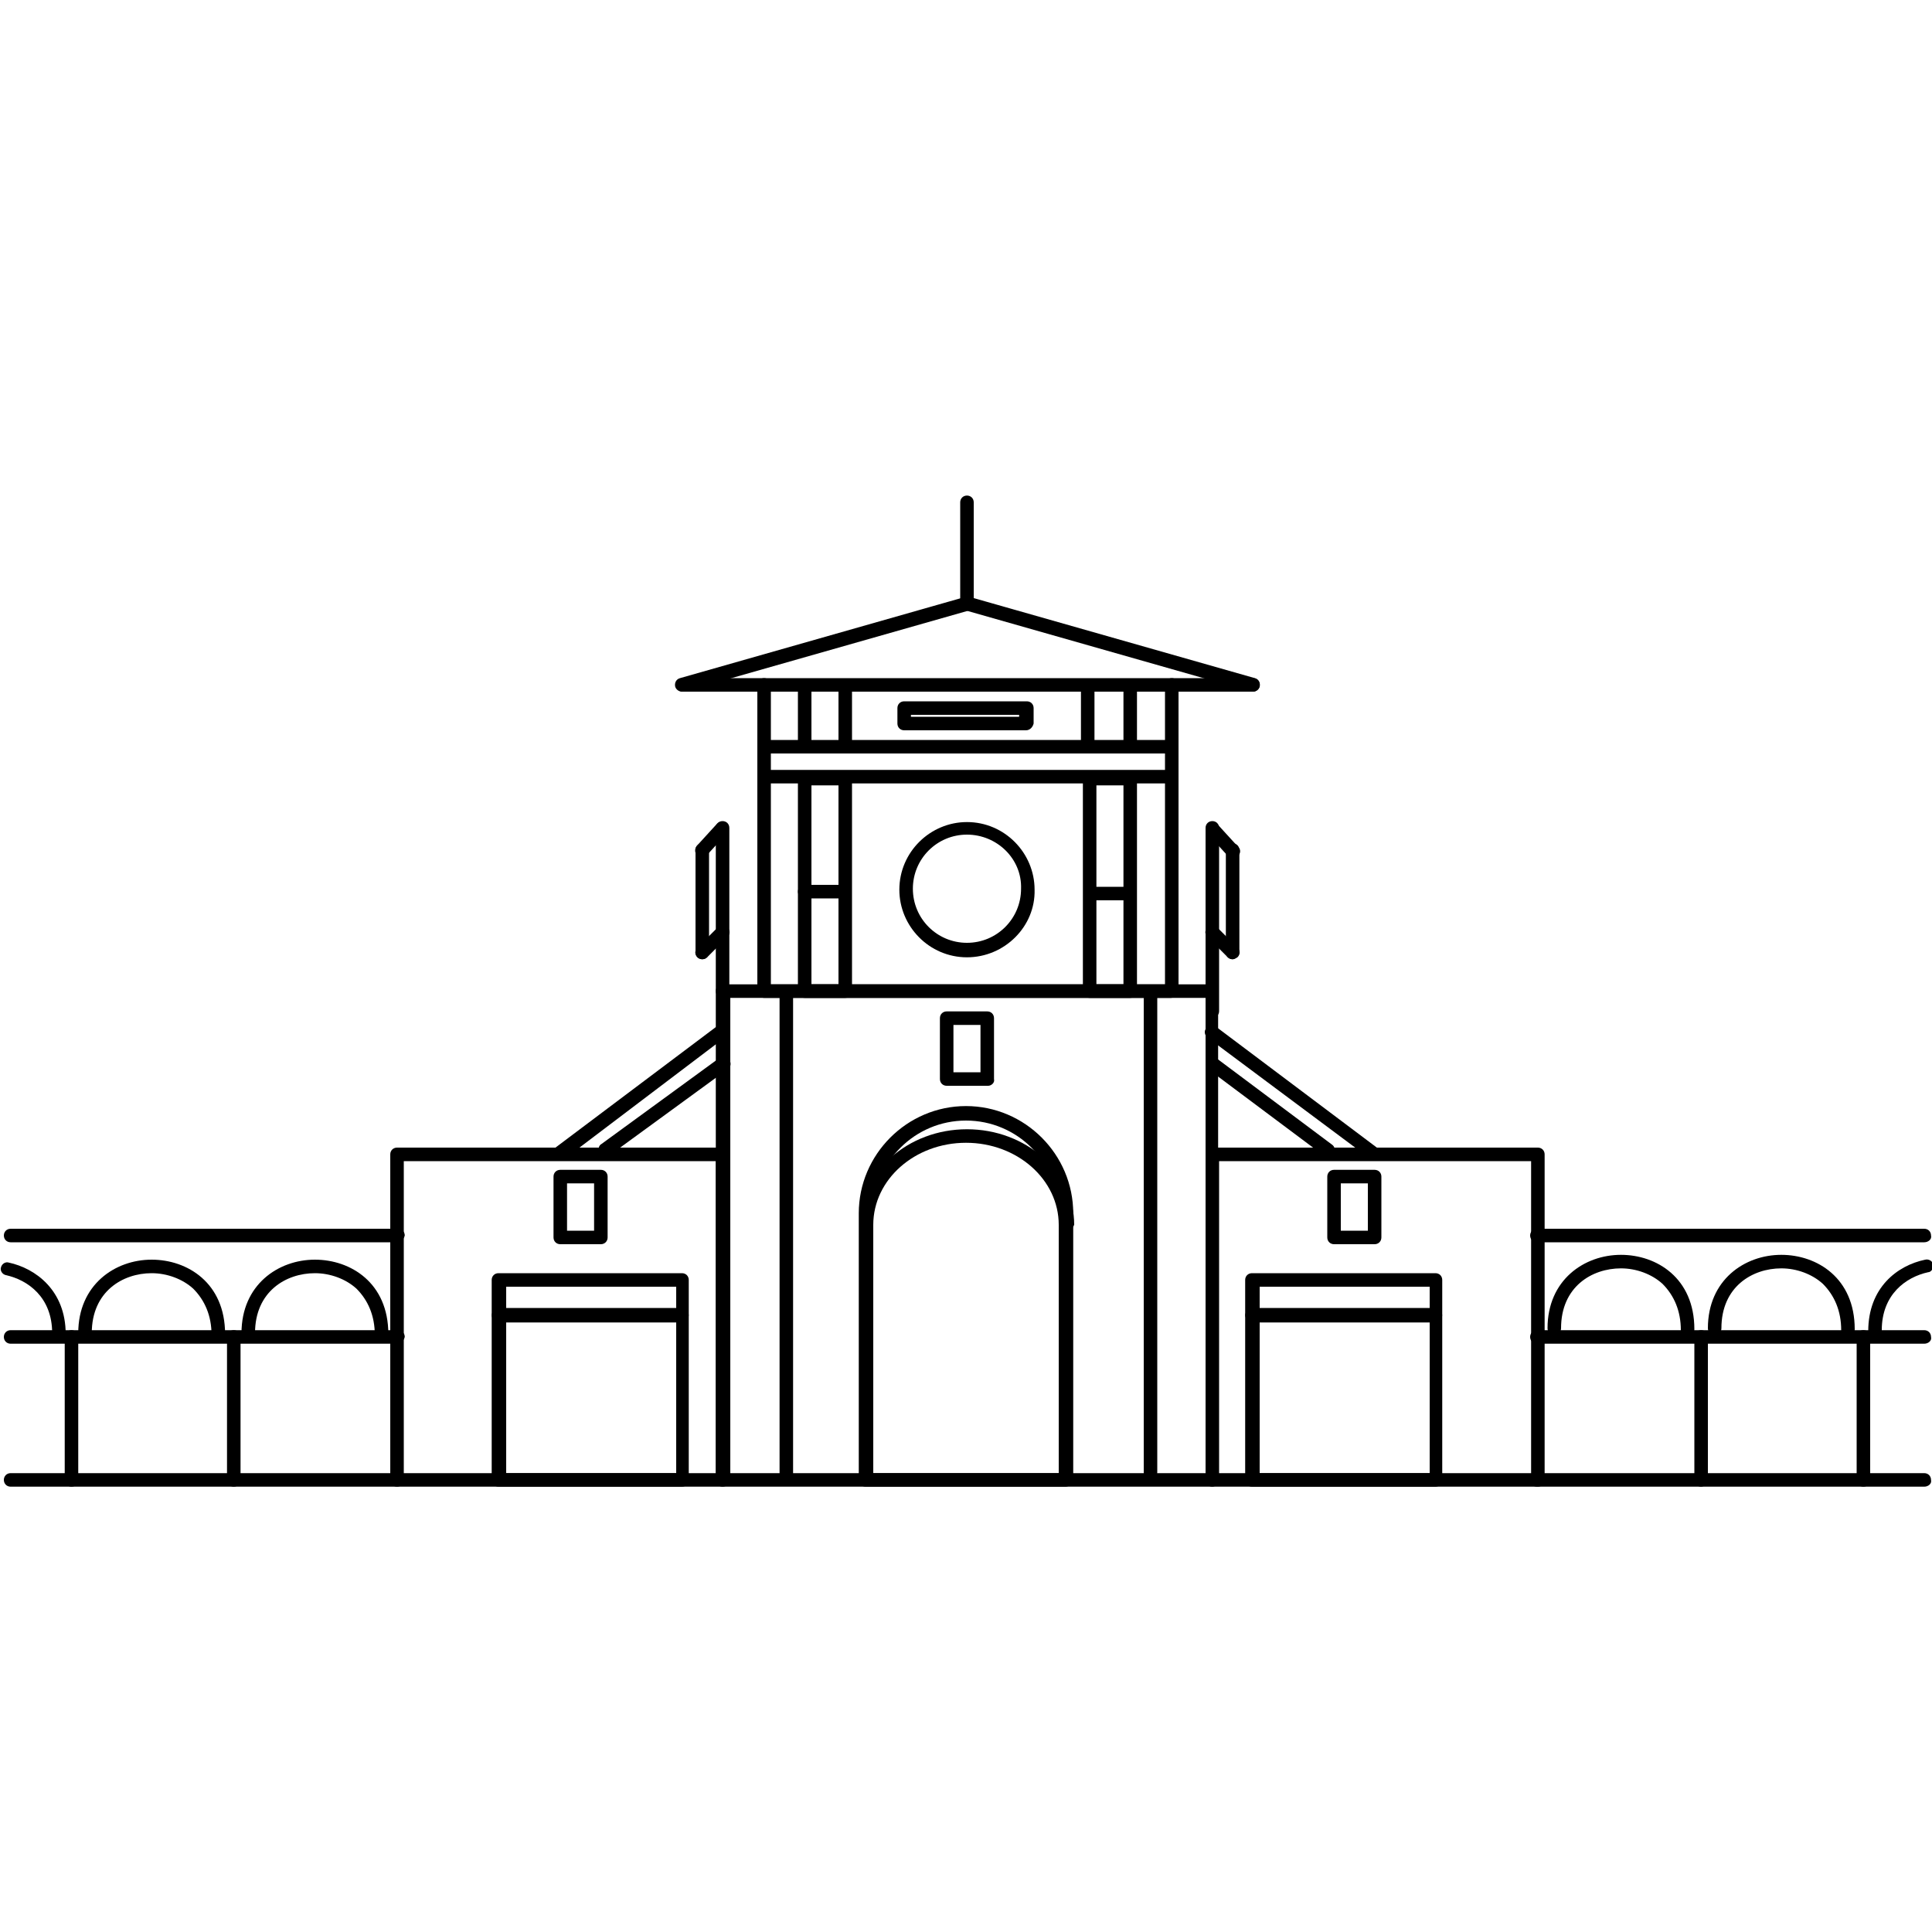 <?xml version="1.0" encoding="utf-8"?>
<!-- Generator: Adobe Illustrator 19.0.0, SVG Export Plug-In . SVG Version: 6.00 Build 0)  -->
<svg version="1.1" id="Layer_1" xmlns="http://www.w3.org/2000/svg" xmlns:xlink="http://www.w3.org/1999/xlink" x="0px" y="0px"
	 viewBox="0 0 200 200" style="enable-background:new 0 0 200 200;" xml:space="preserve">
<g>
	<path d="M110.3,153.9H89.6c-0.4,0-0.7-0.3-0.7-0.7v-27.6c0-6.1,5-11.1,11.1-11.1c6.1,0,11.1,5,11.1,11.1v27.6
		C111,153.6,110.7,153.9,110.3,153.9z M90.3,152.5h19.3v-26.9c0-5.3-4.3-9.6-9.6-9.6c-5.3,0-9.6,4.3-9.6,9.6V152.5z"/>
</g>
<g>
	<path id="XMLID_74_" d="M110.3,127.5c-0.4,0-0.7-0.3-0.7-0.7c0-4.7-4.3-8.5-9.6-8.5c-5.3,0-9.6,3.8-9.6,8.5c0,0.4-0.3,0.7-0.7,0.7
		c-0.4,0-0.7-0.3-0.7-0.7c0-5.5,5-9.9,11.1-9.9c6.1,0,11.1,4.4,11.1,9.9C111,127.2,110.7,127.5,110.3,127.5z"/>
</g>
<g>
	<path d="M125.5,153.9H74.8c-0.4,0-0.7-0.3-0.7-0.7v-50.6c0-0.4,0.3-0.7,0.7-0.7h50.6c0.4,0,0.7,0.3,0.7,0.7v50.6
		C126.2,153.6,125.8,153.9,125.5,153.9z M75.6,152.5h49.2v-49.2H75.6V152.5z"/>
</g>
<g>
	<path d="M74.8,153.9H41.1c-0.4,0-0.7-0.3-0.7-0.7v-33.7c0-0.4,0.3-0.7,0.7-0.7h33.7c0.4,0,0.7,0.3,0.7,0.7v33.7
		C75.6,153.6,75.2,153.9,74.8,153.9z M41.8,152.5h32.3v-32.3H41.8V152.5z"/>
</g>
<g>
	<path d="M159.2,153.9h-33.7c-0.4,0-0.7-0.3-0.7-0.7v-33.7c0-0.4,0.3-0.7,0.7-0.7h33.7c0.4,0,0.7,0.3,0.7,0.7v33.7
		C159.9,153.6,159.6,153.9,159.2,153.9z M126.2,152.5h32.3v-32.3h-32.3V152.5z"/>
</g>
<g>
	<path d="M121.2,103.3H79.1c-0.4,0-0.7-0.3-0.7-0.7V70.9c0-0.4,0.3-0.7,0.7-0.7h42.2c0.4,0,0.7,0.3,0.7,0.7v31.6
		C121.9,103,121.6,103.3,121.2,103.3z M79.8,101.9h40.8V71.6H79.8V101.9z"/>
</g>
<g>
	<path id="XMLID_65_" d="M121.2,78H79.1c-0.4,0-0.7-0.3-0.7-0.7c0-0.4,0.3-0.7,0.7-0.7h42.2c0.4,0,0.7,0.3,0.7,0.7
		C121.9,77.7,121.6,78,121.2,78z"/>
</g>
<g>
	<path id="XMLID_64_" d="M121.2,81.1H79.1c-0.4,0-0.7-0.3-0.7-0.7s0.3-0.7,0.7-0.7h42.2c0.4,0,0.7,0.3,0.7,0.7
		S121.6,81.1,121.2,81.1z"/>
</g>
<g>
	<path d="M70.6,153.9h-19c-0.4,0-0.7-0.3-0.7-0.7v-17c0-0.4,0.3-0.7,0.7-0.7h19c0.4,0,0.7,0.3,0.7,0.7v17
		C71.3,153.6,71,153.9,70.6,153.9z M52.4,152.5h17.6v-15.6H52.4V152.5z"/>
</g>
<g>
	<path d="M148.6,153.9h-19c-0.4,0-0.7-0.3-0.7-0.7v-17c0-0.4,0.3-0.7,0.7-0.7h19c0.4,0,0.7,0.3,0.7,0.7v17
		C149.3,153.6,149,153.9,148.6,153.9z M130.4,152.5h17.6v-15.6h-17.6V152.5z"/>
</g>
<g>
	<path id="XMLID_59_" d="M79.1,71.6h-8.4c-0.4,0-0.7-0.3-0.7-0.7c0-0.4,0.3-0.7,0.7-0.7h8.4c0.4,0,0.7,0.3,0.7,0.7
		C79.8,71.3,79.5,71.6,79.1,71.6z"/>
</g>
<g>
	<path id="XMLID_58_" d="M129.7,71.6h-8.4c-0.4,0-0.7-0.3-0.7-0.7c0-0.4,0.3-0.7,0.7-0.7h8.4c0.4,0,0.7,0.3,0.7,0.7
		C130.4,71.3,130.1,71.6,129.7,71.6z"/>
</g>
<g>
	<path id="XMLID_57_" d="M58,120.1c-0.2,0-0.4-0.1-0.6-0.3c-0.2-0.3-0.2-0.8,0.1-1l16.9-12.7c0.3-0.2,0.8-0.2,1,0.1
		c0.2,0.3,0.2,0.8-0.1,1L58.4,120C58.3,120.1,58.1,120.1,58,120.1z"/>
</g>
<g>
	<path id="XMLID_56_" d="M142.3,120.1c-0.1,0-0.3,0-0.4-0.1L125,107.4c-0.3-0.2-0.4-0.7-0.1-1c0.2-0.3,0.7-0.4,1-0.1l16.9,12.7
		c0.3,0.2,0.4,0.7,0.1,1C142.7,120,142.5,120.1,142.3,120.1z"/>
</g>
<g>
	<path d="M100.1,99.1c-3.9,0-7-3.2-7-7c0-3.9,3.2-7,7-7c3.9,0,7,3.2,7,7C107.2,95.9,104,99.1,100.1,99.1z M100.1,86.4
		c-3.1,0-5.6,2.5-5.6,5.6c0,3.1,2.5,5.6,5.6,5.6c3.1,0,5.6-2.5,5.6-5.6C105.8,88.9,103.2,86.4,100.1,86.4z"/>
</g>
<g>
	<path id="XMLID_53_" d="M41.1,128.6H1.1c-0.4,0-0.7-0.3-0.7-0.7c0-0.4,0.3-0.7,0.7-0.7h40.1c0.4,0,0.7,0.3,0.7,0.7
		C41.8,128.3,41.5,128.6,41.1,128.6z"/>
</g>
<g>
	<path id="XMLID_52_" d="M41.1,139.1H1.1c-0.4,0-0.7-0.3-0.7-0.7c0-0.4,0.3-0.7,0.7-0.7h40.1c0.4,0,0.7,0.3,0.7,0.7
		C41.8,138.8,41.5,139.1,41.1,139.1z"/>
</g>
<g>
	<path id="XMLID_51_" d="M41.1,153.9H1.1c-0.4,0-0.7-0.3-0.7-0.7c0-0.4,0.3-0.7,0.7-0.7h40.1c0.4,0,0.7,0.3,0.7,0.7
		C41.8,153.6,41.5,153.9,41.1,153.9z"/>
</g>
<g>
	<path id="XMLID_50_" d="M199.2,128.6h-40.1c-0.4,0-0.7-0.3-0.7-0.7c0-0.4,0.3-0.7,0.7-0.7h40.1c0.4,0,0.7,0.3,0.7,0.7
		C200,128.3,199.6,128.6,199.2,128.6z"/>
</g>
<g>
	<path id="XMLID_49_" d="M199.2,139.1h-40.1c-0.4,0-0.7-0.3-0.7-0.7c0-0.4,0.3-0.7,0.7-0.7h40.1c0.4,0,0.7,0.3,0.7,0.7
		C200,138.8,199.6,139.1,199.2,139.1z"/>
</g>
<g>
	<path id="XMLID_48_" d="M199.2,153.9h-40.1c-0.4,0-0.7-0.3-0.7-0.7c0-0.4,0.3-0.7,0.7-0.7h40.1c0.4,0,0.7,0.3,0.7,0.7
		C200,153.6,199.6,153.9,199.2,153.9z"/>
</g>
<g>
	<path d="M102.3,112.4H98c-0.4,0-0.7-0.3-0.7-0.7v-6.3c0-0.4,0.3-0.7,0.7-0.7h4.2c0.4,0,0.7,0.3,0.7,0.7v6.3
		C103,112.1,102.6,112.4,102.3,112.4z M98.7,111h2.8v-4.9h-2.8V111z"/>
</g>
<g>
	<path d="M62.2,128.8H58c-0.4,0-0.7-0.3-0.7-0.7v-6.3c0-0.4,0.3-0.7,0.7-0.7h4.2c0.4,0,0.7,0.3,0.7,0.7v6.3
		C62.9,128.5,62.6,128.8,62.2,128.8z M58.7,127.4h2.8v-4.9h-2.8V127.4z"/>
</g>
<g>
	<path d="M142.3,128.8h-4.2c-0.4,0-0.7-0.3-0.7-0.7v-6.3c0-0.4,0.3-0.7,0.7-0.7h4.2c0.4,0,0.7,0.3,0.7,0.7v6.3
		C143,128.5,142.7,128.8,142.3,128.8z M138.8,127.4h2.8v-4.9h-2.8V127.4z"/>
</g>
<g>
	<path id="XMLID_41_" d="M70.6,71.6c-0.3,0-0.6-0.2-0.7-0.5c-0.1-0.4,0.1-0.8,0.5-0.9l29.5-8.4c0.4-0.1,0.8,0.1,0.9,0.5
		c0.1,0.4-0.1,0.8-0.5,0.9l-29.5,8.4C70.8,71.6,70.7,71.6,70.6,71.6z"/>
</g>
<g>
	<path id="XMLID_40_" d="M129.7,71.6c-0.1,0-0.1,0-0.2,0L100,63.2c-0.4-0.1-0.6-0.5-0.5-0.9c0.1-0.4,0.5-0.6,0.9-0.5l29.5,8.4
		c0.4,0.1,0.6,0.5,0.5,0.9C130.3,71.4,130,71.6,129.7,71.6z"/>
</g>
<g>
	<path id="XMLID_39_" d="M100.1,63.2c-0.4,0-0.7-0.3-0.7-0.7V52c0-0.4,0.3-0.7,0.7-0.7c0.4,0,0.7,0.3,0.7,0.7v10.5
		C100.9,62.9,100.5,63.2,100.1,63.2z"/>
</g>
<g>
	<path id="XMLID_38_" d="M74.8,103.3c-0.4,0-0.7-0.3-0.7-0.7V85.7c0-0.4,0.3-0.7,0.7-0.7c0.4,0,0.7,0.3,0.7,0.7v16.9
		C75.6,103,75.2,103.3,74.8,103.3z"/>
</g>
<g>
	<path id="XMLID_37_" d="M125.5,105.4c-0.4,0-0.7-0.3-0.7-0.7v-19c0-0.4,0.3-0.7,0.7-0.7c0.4,0,0.7,0.3,0.7,0.7v19
		C126.2,105.1,125.8,105.4,125.5,105.4z"/>
</g>
<g>
	<path id="XMLID_36_" d="M7.4,153.9c-0.4,0-0.7-0.3-0.7-0.7v-14.8c0-0.4,0.3-0.7,0.7-0.7c0.4,0,0.7,0.3,0.7,0.7v14.8
		C8.1,153.6,7.8,153.9,7.4,153.9z"/>
</g>
<g>
	<path id="XMLID_35_" d="M24.2,153.9c-0.4,0-0.7-0.3-0.7-0.7v-14.8c0-0.4,0.3-0.7,0.7-0.7c0.4,0,0.7,0.3,0.7,0.7v14.8
		C24.9,153.6,24.6,153.9,24.2,153.9z"/>
</g>
<g>
	<path id="XMLID_34_" d="M176.1,153.9c-0.4,0-0.7-0.3-0.7-0.7v-14.8c0-0.4,0.3-0.7,0.7-0.7c0.4,0,0.7,0.3,0.7,0.7v14.8
		C176.8,153.6,176.4,153.9,176.1,153.9z"/>
</g>
<g>
	<path id="XMLID_33_" d="M192.9,153.9c-0.4,0-0.7-0.3-0.7-0.7v-14.8c0-0.4,0.3-0.7,0.7-0.7c0.4,0,0.7,0.3,0.7,0.7v14.8
		C193.6,153.6,193.3,153.9,192.9,153.9z"/>
</g>
<g>
	<path id="XMLID_32_" d="M72.7,88.8c-0.2,0-0.3-0.1-0.5-0.2c-0.3-0.3-0.3-0.7-0.1-1l2.1-2.3c0.3-0.3,0.7-0.3,1-0.1
		c0.3,0.3,0.3,0.7,0.1,1l-2.1,2.3C73.1,88.7,72.9,88.8,72.7,88.8z"/>
</g>
<g>
	<path id="XMLID_31_" d="M72.7,99.3c-0.4,0-0.7-0.3-0.7-0.7V88c0-0.4,0.3-0.7,0.7-0.7c0.4,0,0.7,0.3,0.7,0.7v10.5
		C73.4,99,73.1,99.3,72.7,99.3z"/>
</g>
<g>
	<path id="XMLID_30_" d="M72.7,99.3c-0.2,0-0.4-0.1-0.5-0.2c-0.3-0.3-0.3-0.7,0-1l2.1-2.1c0.3-0.3,0.7-0.3,1,0c0.3,0.3,0.3,0.7,0,1
		l-2.1,2.1C73.1,99.2,72.9,99.3,72.7,99.3z"/>
</g>
<g>
	<path id="XMLID_29_" d="M127.6,88.8c-0.2,0-0.4-0.1-0.5-0.2l-2.1-2.3c-0.3-0.3-0.2-0.7,0.1-1c0.3-0.3,0.7-0.2,1,0.1l2.1,2.3
		c0.3,0.3,0.2,0.7-0.1,1C127.9,88.7,127.7,88.8,127.6,88.8z"/>
</g>
<g>
	<path id="XMLID_28_" d="M127.6,99.3c-0.4,0-0.7-0.3-0.7-0.7V88c0-0.4,0.3-0.7,0.7-0.7c0.4,0,0.7,0.3,0.7,0.7v10.5
		C128.3,99,127.9,99.3,127.6,99.3z"/>
</g>
<g>
	<path id="XMLID_27_" d="M127.6,99.3c-0.2,0-0.4-0.1-0.5-0.2L125,97c-0.3-0.3-0.3-0.7,0-1c0.3-0.3,0.7-0.3,1,0l2.1,2.1
		c0.3,0.3,0.3,0.7,0,1C127.9,99.2,127.7,99.3,127.6,99.3z"/>
</g>
<g>
	<path d="M70.6,136.8h-19c-0.4,0-0.7-0.3-0.7-0.7v-3.6c0-0.4,0.3-0.7,0.7-0.7h19c0.4,0,0.7,0.3,0.7,0.7v3.6
		C71.3,136.5,71,136.8,70.6,136.8z M52.4,135.4h17.6v-2.2H52.4V135.4z"/>
</g>
<g>
	<path d="M148.6,136.8h-19c-0.4,0-0.7-0.3-0.7-0.7v-3.6c0-0.4,0.3-0.7,0.7-0.7h19c0.4,0,0.7,0.3,0.7,0.7v3.6
		C149.3,136.5,149,136.8,148.6,136.8z M130.4,135.4h17.6v-2.2h-17.6V135.4z"/>
</g>
<g>
	<path d="M87.5,103.3h-4.2c-0.4,0-0.7-0.3-0.7-0.7v-22c0-0.4,0.3-0.7,0.7-0.7h4.2c0.4,0,0.7,0.3,0.7,0.7v22
		C88.2,103,87.9,103.3,87.5,103.3z M84,101.9h2.8V81.3H84V101.9z"/>
</g>
<g>
	<path d="M117,103.3h-4.2c-0.4,0-0.7-0.3-0.7-0.7v-22c0-0.4,0.3-0.7,0.7-0.7h4.2c0.4,0,0.7,0.3,0.7,0.7v22
		C117.7,103,117.4,103.3,117,103.3z M113.5,101.9h2.8V81.3h-2.8V101.9z"/>
</g>
<g>
	<path id="XMLID_18_" d="M62.7,119.7c-0.2,0-0.4-0.1-0.6-0.3c-0.2-0.3-0.2-0.8,0.2-1l12.2-8.9c0.3-0.2,0.8-0.2,1,0.2
		c0.2,0.3,0.2,0.8-0.2,1l-12.2,8.9C63,119.6,62.8,119.7,62.7,119.7z"/>
</g>
<g>
	<path id="XMLID_17_" d="M137.4,119.7c-0.1,0-0.3,0-0.4-0.1l-11.9-8.9c-0.3-0.2-0.4-0.7-0.1-1c0.2-0.3,0.7-0.4,1-0.1l11.9,8.9
		c0.3,0.2,0.4,0.7,0.1,1C137.8,119.6,137.6,119.7,137.4,119.7z"/>
</g>
<g>
	<path id="XMLID_16_" d="M87,93h-3.7c-0.4,0-0.7-0.3-0.7-0.7c0-0.4,0.3-0.7,0.7-0.7H87c0.4,0,0.7,0.3,0.7,0.7
		C87.7,92.7,87.4,93,87,93z"/>
</g>
<g>
	<path id="XMLID_15_" d="M116.5,93.2h-3.3c-0.4,0-0.7-0.3-0.7-0.7c0-0.4,0.3-0.7,0.7-0.7h3.3c0.4,0,0.7,0.3,0.7,0.7
		C117.3,92.9,116.9,93.2,116.5,93.2z"/>
</g>
<g>
	<path id="XMLID_14_" d="M83.3,78c-0.4,0-0.7-0.3-0.7-0.7v-6.1c0-0.4,0.3-0.7,0.7-0.7c0.4,0,0.7,0.3,0.7,0.7v6.1
		C84,77.7,83.7,78,83.3,78z"/>
</g>
<g>
	<path id="XMLID_13_" d="M87.5,77.7c-0.4,0-0.7-0.3-0.7-0.7v-5.9c0-0.4,0.3-0.7,0.7-0.7s0.7,0.3,0.7,0.7V77
		C88.2,77.4,87.9,77.7,87.5,77.7z"/>
</g>
<g>
	<path id="XMLID_12_" d="M112.6,77.7c-0.4,0-0.7-0.3-0.7-0.7v-5.6c0-0.4,0.3-0.7,0.7-0.7s0.7,0.3,0.7,0.7V77
		C113.3,77.4,113,77.7,112.6,77.7z"/>
</g>
<g>
	<path id="XMLID_11_" d="M117,77.5c-0.4,0-0.7-0.3-0.7-0.7v-5.4c0-0.4,0.3-0.7,0.7-0.7c0.4,0,0.7,0.3,0.7,0.7v5.4
		C117.7,77.2,117.4,77.5,117,77.5z"/>
</g>
<g>
	<path d="M106.2,75.6H93.6c-0.4,0-0.7-0.3-0.7-0.7v-1.6c0-0.4,0.3-0.7,0.7-0.7h12.7c0.4,0,0.7,0.3,0.7,0.7v1.6
		C106.9,75.3,106.6,75.6,106.2,75.6z M94.3,74.2h11.2V74H94.3V74.2z"/>
</g>
<g>
	<path id="XMLID_8_" d="M81.4,153.2c-0.4,0-0.7-0.3-0.7-0.7v-49.7c0-0.4,0.3-0.7,0.7-0.7c0.4,0,0.7,0.3,0.7,0.7v49.7
		C82.1,152.9,81.8,153.2,81.4,153.2z"/>
</g>
<g>
	<path id="XMLID_7_" d="M119.1,153.2c-0.4,0-0.7-0.3-0.7-0.7V103c0-0.4,0.3-0.7,0.7-0.7c0.4,0,0.7,0.3,0.7,0.7v49.4
		C119.8,152.9,119.5,153.2,119.1,153.2z"/>
</g>
<g>
	<path id="XMLID_6_" d="M174.7,138.4c-0.4,0-0.7-0.3-0.7-0.7c0-2-0.7-3.6-1.9-4.8c-1.1-1-2.7-1.6-4.3-1.6c-3,0-6.2,1.9-6.2,6.2
		c0,0.4-0.3,0.7-0.7,0.7c-0.4,0-0.7-0.3-0.7-0.7c0-5,3.8-7.6,7.6-7.6c3.7,0,7.6,2.4,7.6,7.7C175.4,138.1,175.1,138.4,174.7,138.4z"
		/>
</g>
<g>
	<path id="XMLID_5_" d="M191.3,138.4c-0.4,0-0.7-0.3-0.7-0.7c0-2-0.7-3.6-1.9-4.8c-1.1-1-2.7-1.6-4.3-1.6c-3,0-6.2,1.9-6.2,6.2
		c0,0.4-0.3,0.7-0.7,0.7c-0.4,0-0.7-0.3-0.7-0.7c0-5,3.8-7.6,7.6-7.6c3.7,0,7.6,2.4,7.6,7.7C192,138.1,191.7,138.4,191.3,138.4z"/>
</g>
<g>
	<path id="XMLID_4_" d="M194.1,138.5c-0.4,0-0.7-0.3-0.7-0.7c0-4.5,3-6.8,5.9-7.4c0.4-0.1,0.8,0.2,0.8,0.5c0.1,0.4-0.2,0.8-0.5,0.8
		c-2.3,0.5-4.8,2.3-4.8,6C194.8,138.2,194.5,138.5,194.1,138.5z"/>
</g>
<g>
	<path id="XMLID_3_" d="M6.1,138.7c-0.4,0-0.7-0.3-0.7-0.7c0-3.7-2.5-5.5-4.8-6c-0.4-0.1-0.6-0.5-0.5-0.8c0.1-0.4,0.5-0.6,0.8-0.5
		c2.8,0.6,5.9,2.9,5.9,7.4C6.8,138.4,6.5,138.7,6.1,138.7z"/>
</g>
<g>
	<path id="XMLID_2_" d="M22.6,138.9c-0.4,0-0.7-0.3-0.7-0.7c0-2-0.7-3.6-1.9-4.8c-1.1-1-2.7-1.6-4.3-1.6c-3,0-6.2,1.9-6.2,6.2
		c0,0.4-0.3,0.7-0.7,0.7c-0.4,0-0.7-0.3-0.7-0.7c0-5,3.8-7.6,7.6-7.6c3.7,0,7.6,2.4,7.6,7.7C23.4,138.6,23,138.9,22.6,138.9z"/>
</g>
<g>
	<path id="XMLID_1_" d="M39.5,138.9c-0.4,0-0.7-0.3-0.7-0.7c0-2-0.7-3.6-1.9-4.8c-1.1-1-2.7-1.6-4.3-1.6c-3,0-6.2,1.9-6.2,6.2
		c0,0.4-0.3,0.7-0.7,0.7c-0.4,0-0.7-0.3-0.7-0.7c0-5,3.8-7.6,7.6-7.6c3.7,0,7.6,2.4,7.6,7.7C40.2,138.6,39.9,138.9,39.5,138.9z"/>
</g>
</svg>
